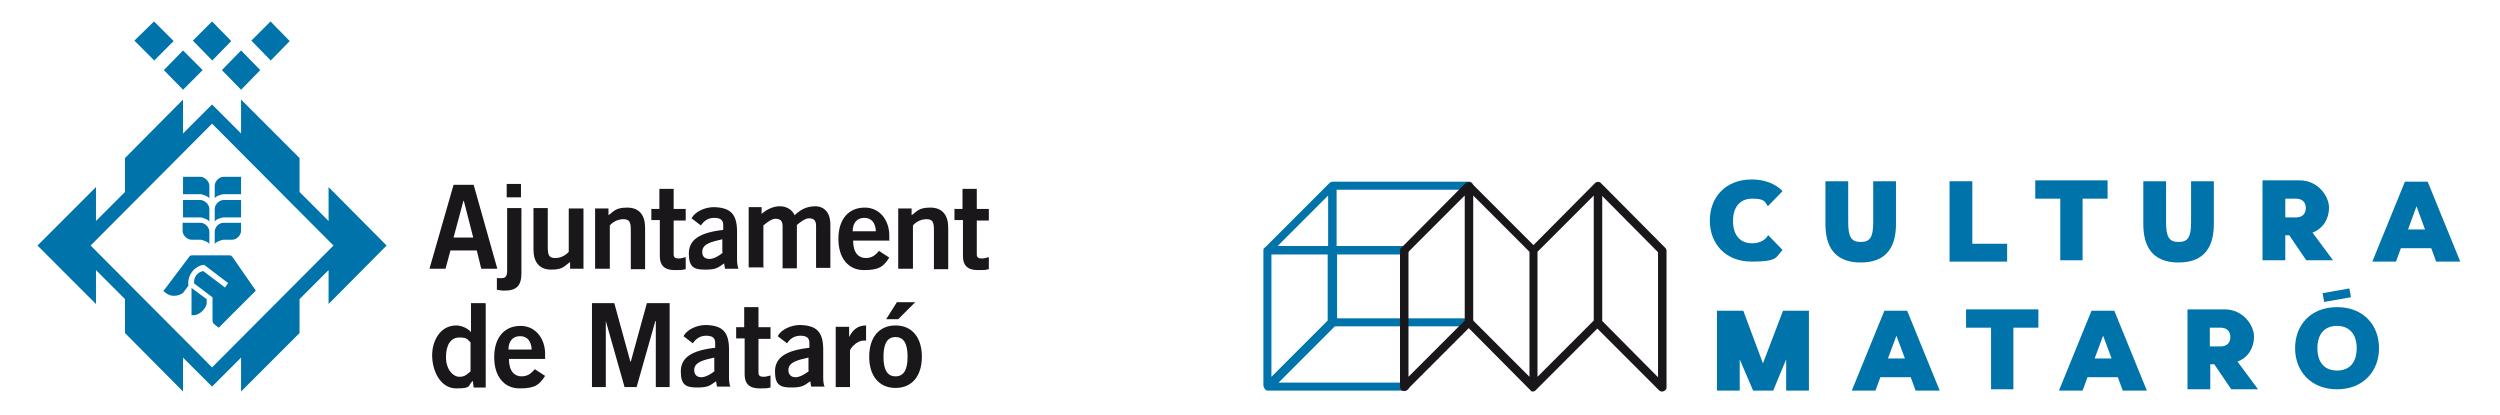 <?xml version="1.0" encoding="UTF-8"?>
<svg width="560px" height="93px" viewBox="0 0 560 93" xmlns="http://www.w3.org/2000/svg" xmlns:xlink="http://www.w3.org/1999/xlink" version="1.1">
 <!-- Generated by Pixelmator Pro 2.0.4 -->
 <g id="-copy">
  <g id="Capa_1">
   <g id="group">
    <path id="Path" d="M105.4 83.2 C104.7 83.7 104.3 84.4 102.9 84.4 101.5 84.4 99.9 82.8 99.9 80 99.9 77.2 101 75.6 102.9 75.6 104.8 75.6 104.7 76.1 105.4 76.7 Z M108.7 67.9 L105.5 67.9 105.5 74.4 C104.8 73.5 103.3 72.9 102.2 72.9 98.7 72.9 96.8 76.2 96.8 79.6 96.8 83 98.6 87 102.2 87 105.8 87 104.7 86.4 105.9 85.3 L106.1 86.8 108.8 86.8 108.8 68 Z" fill="#1a171b" fill-opacity="1" stroke="none"/>
    <path id="Path-1" d="M122.1 80.5 L122.1 79.2 C122.1 76 120.1 73 116.6 73 112.9 73 110.7 75.7 110.7 80 110.7 84.3 112.9 87 116.4 87 119.9 87 120.8 86.2 122.1 84.2 L119.8 82.7 C119 83.6 118.3 84.3 116.8 84.3 115.3 84.3 114 83.2 114 80.4 L122.2 80.4 Z M113.9 78.3 C113.9 76.4 114.9 75.3 116.5 75.3 118.1 75.3 119 76.4 119.1 78.3 Z" fill="#1a171b" fill-opacity="1" stroke="none"/>
   </g>
   <path id="Path-2" d="M135.7 86.7 L135.7 71.9 139.9 86.7 142.6 86.7 146.8 71.9 146.9 71.9 146.9 86.7 150 86.7 150 67.9 144.9 67.9 141.3 81 141.2 81 137.6 67.9 132.6 67.9 132.6 86.7 Z" fill="#1a171b" fill-opacity="1" stroke="none"/>
   <g id="group-1">
    <path id="Path-3" d="M160.1 83.1 C159.4 83.7 158.1 84.5 157.1 84.5 156.1 84.5 155.5 83.9 155.5 82.9 155.5 81 157.9 80.6 160 80.1 L160 83 Z M163.6 86.7 C163.4 86.1 163.3 85.4 163.3 84.7 L163.3 78.3 C163.3 74.2 161.7 72.9 158.1 72.8 156.1 72.8 153.9 73.8 153.1 75.3 L155.2 76.9 C155.8 76 156.7 75.2 158.2 75.2 159.7 75.2 160.2 75.8 160.2 76.8 L160.2 77.9 C154.9 78.5 152.5 80.1 152.5 83.2 152.5 86.3 153.7 86.8 156.2 86.8 158.7 86.8 159.1 86.3 160.4 85.4 L160.6 86.6 163.7 86.6 Z" fill="#1a171b" fill-opacity="1" stroke="none"/>
    <path id="Path-4" d="M164.9 73.2 L164.9 75.8 166.8 75.8 166.8 83.9 C166.8 85.8 167.7 87 170.1 87 172.5 87 171.8 86.9 172.6 86.8 L172.6 84.1 C172.1 84.2 171.6 84.4 171.1 84.4 170.3 84.4 169.9 84.2 169.9 83.5 L169.9 75.9 172.6 75.9 172.6 73.3 169.9 73.3 169.9 68.8 166.7 68.8 166.7 73.3 164.8 73.3 Z" fill="#1a171b" fill-opacity="1" stroke="none"/>
    <path id="Path-5" d="M181.2 83.1 C180.5 83.7 179.2 84.5 178.2 84.5 177.2 84.5 176.6 83.9 176.6 82.9 176.6 81 179 80.6 181.1 80.1 L181.1 83 Z M184.7 86.7 C184.5 86.1 184.4 85.4 184.4 84.7 L184.4 78.3 C184.4 74.2 182.8 72.9 179.2 72.8 177.2 72.8 175 73.8 174.2 75.3 L176.3 76.9 C176.9 76 177.8 75.2 179.3 75.2 180.8 75.2 181.3 75.8 181.3 76.8 L181.3 77.9 C176 78.5 173.6 80.1 173.6 83.2 173.6 86.3 174.8 86.8 177.3 86.8 179.8 86.8 180.2 86.3 181.5 85.4 L181.7 86.6 184.8 86.6 Z" fill="#1a171b" fill-opacity="1" stroke="none"/>
    <path id="Path-6" d="M190.4 86.7 L190.4 78.5 C190.4 78.2 191.8 76.3 193.4 76.3 195 76.3 193.8 76.3 194 76.3 L194 72.9 C192.1 72.9 191 73.9 190.2 75.5 L190.2 73.2 187.2 73.2 187.2 86.7 Z" fill="#1a171b" fill-opacity="1" stroke="none"/>
    <path id="Path-7" d="M194.7 79.9 C194.7 84.2 196.9 86.9 200.6 86.9 204.3 86.9 206.5 84.2 206.5 79.9 206.5 75.6 204.3 72.9 200.6 72.9 196.9 72.9 194.7 75.6 194.7 79.9 M203.3 79.9 C203.3 82.9 202.4 84.3 200.6 84.3 198.8 84.3 197.9 82.9 197.9 79.9 197.9 76.9 198.8 75.5 200.6 75.5 202.4 75.5 203.3 76.9 203.3 79.9 M200.9 67.7 L198.5 71.5 201.2 71.5 205 67.7 201 67.7 Z" fill="#1a171b" fill-opacity="1" stroke="none"/>
   </g>
   <path id="Path-8" d="M96.2 60.2 L99.8 60.2 100.9 56.1 106.8 56.1 107.8 60.2 111.4 60.2 106.1 41.4 101.6 41.4 Z M103.9 45 L106 53.2 101.6 53.2 103.8 45 Z" fill="#1a171b" fill-opacity="1" stroke="none"/>
   <g id="group-2">
    <path id="Path-9" d="M116.7 41.2 L113.5 41.2 113.5 44.2 116.7 44.2 Z M111.3 64.9 C111.8 65 112.3 65.1 113 65.1 115.7 65.1 116.8 64 116.8 61.2 L116.8 46.6 113.6 46.6 113.6 60.6 C113.6 61.9 113.2 62.3 112.4 62.3 111.6 62.3 111.7 62.3 111.3 62.3 Z" fill="#1a171b" fill-opacity="1" stroke="none"/>
    <path id="Path-10" d="M127.4 46.7 L127.4 56.4 C126.9 57 125.8 57.8 124.4 57.8 123 57.8 122.7 57.2 122.7 55.4 L122.7 46.6 119.5 46.6 119.5 55.9 C119.5 58.7 120.8 60.4 123.5 60.4 126.2 60.4 126.5 59.5 127.7 58.7 L127.7 60.2 130.7 60.2 130.7 46.7 127.5 46.7 Z" fill="#1a171b" fill-opacity="1" stroke="none"/>
    <path id="Path-11" d="M136.6 60.2 L136.6 50.5 C137.1 49.9 138.2 49.1 139.6 49.1 141 49.1 141.3 49.7 141.3 51.5 L141.3 60.3 144.5 60.3 144.5 51 C144.5 48.2 143.2 46.5 140.5 46.5 137.8 46.5 137.5 47.4 136.3 48.2 L136.3 46.7 133.3 46.7 133.3 60.2 136.5 60.2 Z" fill="#1a171b" fill-opacity="1" stroke="none"/>
    <path id="Path-12" d="M145.9 46.7 L145.9 49.3 147.8 49.3 147.8 57.4 C147.8 59.3 148.7 60.5 151.1 60.5 153.5 60.5 152.8 60.4 153.6 60.3 L153.6 57.6 C153.1 57.7 152.6 57.9 152.1 57.9 151.3 57.9 150.9 57.7 150.9 57 L150.9 49.4 153.6 49.4 153.6 46.8 150.9 46.8 150.9 42.3 147.7 42.3 147.7 46.8 145.8 46.8 Z" fill="#1a171b" fill-opacity="1" stroke="none"/>
    <path id="Path-13" d="M161.9 56.6 C161.2 57.2 160 58 158.9 58 157.8 58 157.3 57.4 157.3 56.4 157.3 54.5 159.7 54.1 161.8 53.6 L161.8 56.5 Z M165.4 60.2 C165.2 59.6 165.1 58.9 165.1 58.3 L165.1 51.9 C165.1 47.8 163.5 46.5 159.9 46.4 157.9 46.4 155.7 47.4 154.9 48.9 L157 50.5 C157.6 49.6 158.5 48.8 160 48.8 161.5 48.8 162 49.4 162 50.4 L162 51.5 C156.7 52.1 154.3 53.7 154.3 56.8 154.3 59.9 155.5 60.4 158 60.4 160.5 60.4 160.9 59.9 162.2 59 L162.4 60.2 165.5 60.2 Z" fill="#1a171b" fill-opacity="1" stroke="none"/>
    <path id="Path-14" d="M171 60.2 L171 50.5 C171.8 49.8 172.9 49 173.7 49 174.9 49 175.3 49.6 175.3 50.7 L175.3 60.1 178.5 60.1 178.5 50.4 C179.3 49.7 180.4 48.9 181.2 48.9 182.4 48.9 182.8 49.5 182.8 50.6 L182.8 60 186 60 186 50.3 C186 47.1 184.1 46.2 182.7 46.2 180.5 46.2 179.2 47.1 178 48.2 177.4 46.9 176.1 46.2 174.7 46.2 173.3 46.2 171.9 46.8 170.6 47.9 L170.6 46.4 167.7 46.4 167.7 59.9 170.9 59.9 Z" fill="#1a171b" fill-opacity="1" stroke="none"/>
    <path id="Path-15" d="M199.2 54 L199.2 52.7 C199.2 49.5 197.2 46.5 193.7 46.5 190 46.5 187.8 49.2 187.8 53.5 187.8 57.8 190 60.5 193.5 60.5 197 60.5 197.9 59.7 199.2 57.7 L196.9 56.2 C196.1 57.1 195.4 57.8 193.9 57.8 192.4 57.8 191.1 56.7 191.1 53.9 L199.3 53.9 Z M191 51.8 C191 49.9 192 48.8 193.6 48.8 195.2 48.8 196.1 49.9 196.2 51.8 Z" fill="#1a171b" fill-opacity="1" stroke="none"/>
    <path id="Path-16" d="M204.5 60.2 L204.5 50.5 C205 49.9 206.1 49.1 207.5 49.1 208.9 49.1 209.2 49.7 209.2 51.5 L209.2 60.3 212.4 60.3 212.4 51 C212.4 48.2 211.1 46.5 208.4 46.5 205.7 46.5 205.4 47.4 204.2 48.2 L204.2 46.7 201.2 46.7 201.2 60.2 204.4 60.2 Z" fill="#1a171b" fill-opacity="1" stroke="none"/>
    <path id="Path-17" d="M213.8 46.7 L213.8 49.3 215.7 49.3 215.7 57.4 C215.7 59.3 216.6 60.5 219 60.5 221.4 60.5 220.7 60.4 221.5 60.3 L221.5 57.6 C221 57.7 220.5 57.9 220 57.9 219.2 57.9 218.8 57.7 218.8 57 L218.8 49.4 221.5 49.4 221.5 46.8 218.8 46.8 218.8 42.3 215.6 42.3 215.6 46.8 213.7 46.8 Z" fill="#1a171b" fill-opacity="1" stroke="none"/>
    <path id="Path-18" d="M54 39.6 L54 43.5 50.1 43.5 C49.6 43.5 48.1 44 48.1 44.5 L48.1 41.6 C48.1 40.6 49.1 39.6 50.1 39.6 Z M41 20.1 L36.7 15.7 41 11.3 45.4 15.7 Z M60.6 13.5 L56.3 9.1 60.6 4.8 64.9 9.2 60.6 13.6 Z M47.5 13.5 L43.2 9.1 47.5 4.8 51.8 9.2 47.5 13.6 Z M34.5 13.5 L30.1 9.1 34.5 4.8 38.9 9.2 34.5 13.6 Z M54 20.1 L49.7 15.7 54 11.3 58.3 15.7 Z M8.4 55 L21.5 41.9 21.5 49.5 28 43 28 35.4 41 22.3 41 29.9 47.5 23.4 54 29.9 54 22.3 67.1 35.4 67.1 43 73.6 49.5 73.6 41.9 86.6 55 73.6 68.1 73.6 60.5 67.1 67 67.1 74.6 54 87.7 54 80.1 47.5 86.6 41 80.1 41 87.7 28 74.6 28 67 21.5 60.5 21.5 68.1 8.4 55 Z M20.3 55 L47.5 82.3 74.7 55 47.5 27.7 Z M46.3 67.1 L46.3 67.9 C46.3 68.9 44.8 70.6 43.4 70.6 L42.9 70.6 42.9 64.5 C42.9 64.5 46.4 67.1 46.4 67.1 Z M54 49.9 L54 51.7 C54 52.7 53 53.7 52 53.7 L50.1 53.7 C49.6 53.7 48.1 54.3 48.1 54.7 L48.1 51.9 C48.1 50.9 49 49.9 50.1 49.9 Z M41 49.9 L44.9 49.9 C45.9 49.9 46.9 50.9 46.9 51.9 L46.9 54.7 C46.9 54.3 45.4 53.7 44.9 53.7 L42.9 53.7 C41.9 53.7 40.9 52.7 40.9 51.7 L40.9 49.9 Z M41 44.8 L44.9 44.8 C45.8 44.8 46.9 45.8 46.9 46.8 L46.9 49.7 C46.9 49.3 45.4 48.7 44.9 48.7 L41 48.7 Z M41 39.6 L44.9 39.6 C45.8 39.6 46.9 40.6 46.9 41.6 L46.9 44.5 C46.9 44.1 45.4 43.5 44.9 43.5 L41 43.5 Z M54 44.8 L54 48.7 50.1 48.7 C49.6 48.7 48.1 49.2 48.1 49.7 L48.1 46.8 C48.1 45.8 49.1 44.8 50.1 44.8 Z M45.5 60.7 L50.4 64.4 51.1 63.4 45.7 59.3 C43.5 59.6 41.9 61.7 42.2 64 L41 65.6 C40.1 66.3 38.8 66.4 38 66.1 37.3 65.8 37.1 65.6 36.6 65.2 L42.4 57.5 C42.5 57.3 42.7 57.2 43 57.2 L51.5 57.2 C51.8 57.2 51.9 57.4 52.1 57.6 L57.3 65.1 49 73.4 48.2 72.8 C47.7 72.4 47.6 72.2 47.6 71.6 L47.6 66.6 43.5 63.5 C43.3 62.2 44.2 60.9 45.6 60.7" fill="#0073ab" fill-opacity="1" stroke="none"/>
    <path id="Path-19" d="M286.2 55.1 L297.5 55.1 297.5 43.8 Z M284.8 84.4 L297.4 71.8 297.4 57 284.8 57 Z M283 86.7 C283 86.7 283 86.7 283 86.6 L283 56.2 C283 56.2 283 56.2 283 56.1 283 55.8 283.1 55.5 283.4 55.4 L297.8 41 C298 40.8 298.3 40.7 298.6 40.7 L329.1 40.7 C329.6 40.7 330 41.1 330 41.6 330 42.1 329.6 42.5 329.1 42.5 L299.4 42.5 299.4 55.1 314.6 55.1 C314.9 55.1 315.1 55.1 315.3 55.4 315.5 55.6 315.6 55.8 315.6 56.1 315.6 56.6 315.2 57 314.7 57 L299.5 57 299.5 71.3 329.2 71.3 C329.7 71.3 330.1 71.7 330.1 72.2 330.1 72.7 329.7 73.1 329.2 73.1 L299 73.1 286.4 85.7 314.8 85.7 C315.3 85.7 315.7 86.1 315.7 86.6 315.7 87.1 315.3 87.5 314.8 87.5 L284.2 87.5 C284.2 87.5 284.2 87.5 284.1 87.5 283.8 87.5 283.6 87.5 283.4 87.2 283.2 87 283.1 86.8 283.1 86.5" fill="#0073ab" fill-opacity="1" stroke="none"/>
    <path id="Path-20" d="M358.9 43.9 L358.9 71.9 C358.9 71.9 371.4 84.5 371.4 84.5 L371.4 56.5 Z M344.4 84.4 L357 71.8 357 43.8 C357 43.8 344.4 56.4 344.4 56.4 Z M330 43.8 L330 71.8 C330 71.8 342.6 84.4 342.6 84.4 L342.6 56.4 Z M315.5 84.4 L328.1 71.8 328.1 43.8 C328.1 43.8 315.5 56.4 315.5 56.4 Z M313.6 56.1 C313.6 55.9 313.6 55.8 313.7 55.7 313.7 55.7 313.8 55.5 313.9 55.5 L328.3 41 C328.3 41 328.5 40.8 328.6 40.8 L329 40.8 C329.2 40.8 329.5 40.8 329.7 41.1 L343.5 54.9 357.3 41 C357.6 40.7 358.2 40.6 358.6 41 L373 55.5 C373.2 55.7 373.3 55.9 373.3 56.2 373.3 56.5 373.3 56.2 373.3 56.2 L373.3 86.7 C373.3 86.7 373.3 86.7 373.3 86.7 373.3 87 373.3 87.2 373 87.4 372.8 87.6 372.6 87.7 372.3 87.7 372 87.7 371.8 87.6 371.6 87.4 L357.8 73.6 344 87.4 C344 87.4 344 87.4 343.9 87.5 343.7 87.6 343.6 87.7 343.4 87.7 343.2 87.7 343 87.7 342.9 87.5 342.9 87.5 342.9 87.5 342.8 87.4 L329 73.5 315.2 87.3 C315.2 87.3 315.2 87.3 315.2 87.3 315 87.5 314.8 87.6 314.5 87.6 314 87.6 313.6 87.2 313.6 86.7 Z" fill="#1a171b" fill-opacity="1" stroke="none"/>
    <path id="Path-21" d="M523.5 68.8 C517.5 68.8 514.1 72.9 514.1 78 514.1 83.1 517.6 87.2 523.5 87.2 529.4 87.2 532.9 83.1 532.9 78 532.9 72.9 529.5 68.8 523.5 68.8 M523.5 73 C526.2 73 527.9 74.8 527.9 78 527.9 81.2 526.3 83 523.5 83 520.7 83 519.1 81.2 519.1 78 519.1 74.8 520.7 73 523.5 73" fill="#0073ab" fill-opacity="1" stroke="none"/>
    <path id="Path-22" d="M506.8 40.4 L506.8 58.3 511.9 58.3 511.9 52.7 512.8 52.7 516.6 58.3 522.6 58.3 518 52.1 C520.4 51.2 521.7 49 521.7 46.5 521.7 44 519.3 40.4 515.1 40.4 L507 40.4 Z M511.9 44.5 L514.3 44.5 C515.7 44.5 516.5 45.3 516.5 46.6 516.5 47.9 515.7 48.7 514.3 48.7 L511.9 48.7 511.9 44.6 Z" fill="#0073ab" fill-opacity="1" stroke="none"/>
    <path id="Path-23" d="M490 69.3 L490 87.2 495.1 87.2 495.1 81.6 496 81.6 499.8 87.2 505.8 87.2 501.2 81 C503.6 80.1 504.9 77.9 504.9 75.4 504.9 72.9 502.5 69.3 498.3 69.3 L490.2 69.3 Z M495 73.4 L497.4 73.4 C498.8 73.4 499.6 74.2 499.6 75.5 499.6 76.8 498.8 77.6 497.4 77.6 L495 77.6 495 73.5 Z" fill="#0073ab" fill-opacity="1" stroke="none"/>
   </g>
   <path id="Path-24" d="M472.1 44.5 L472.1 40.4 455.9 40.4 455.9 44.5 461.5 44.5 461.5 58.3 466.5 58.3 466.5 44.5 Z" fill="#0073ab" fill-opacity="1" stroke="none"/>
   <path id="Path-25" d="M456.6 73.4 L456.6 69.3 440.4 69.3 440.4 73.4 446 73.4 446 87.2 451 87.2 451 73.4 Z" fill="#0073ab" fill-opacity="1" stroke="none"/>
   <g id="group-3">
    <path id="Path-26" d="M424.7 40.6 L419.6 40.6 419.6 49.8 C419.6 53.1 418.9 54.2 416.8 54.2 414.7 54.2 414 53.1 414 49.8 L414 40.6 408.9 40.6 408.9 50.2 C408.9 54.9 410.7 58.8 416.8 58.8 422.9 58.8 424.7 54.9 424.7 50.2 Z" fill="#0073ab" fill-opacity="1" stroke="none"/>
    <path id="Path-27" d="M495.9 40.6 L490.8 40.6 490.8 49.8 C490.8 53.1 490.1 54.2 488 54.2 485.9 54.2 485.2 53.1 485.2 49.8 L485.2 40.6 480.1 40.6 480.1 50.2 C480.1 54.9 481.9 58.8 488 58.8 494.1 58.8 495.9 54.9 495.9 50.2 Z" fill="#0073ab" fill-opacity="1" stroke="none"/>
   </g>
   <path id="Path-28" d="M551.1 58.6 L543.8 40.7 538.7 40.7 531.4 58.6 536.7 58.6 537.8 55.6 544.6 55.6 545.7 58.6 551 58.6 Z M539.4 51.4 L541.3 46.2 543.2 51.4 539.5 51.4 Z" fill="#0073ab" fill-opacity="1" stroke="none"/>
   <path id="Path-29" d="M434.5 87.5 L427.2 69.6 422.1 69.6 414.8 87.5 420.1 87.5 421.2 84.5 428 84.5 429.1 87.5 434.4 87.5 Z M422.9 80.3 L424.8 75.2 426.7 80.3 423 80.3 Z" fill="#0073ab" fill-opacity="1" stroke="none"/>
   <path id="Path-30" d="M480.9 87.5 L473.6 69.6 468.5 69.6 461.2 87.5 466.5 87.5 467.6 84.5 474.4 84.5 475.5 87.5 480.8 87.5 Z M469.2 80.3 L471.1 75.2 473 80.3 469.3 80.3 Z" fill="#0073ab" fill-opacity="1" stroke="none"/>
   <g id="group-4">
    <path id="Path-31" d="M396 52.8 C395.3 53.9 394 54.5 392.5 54.5 389.8 54.5 388.2 52.7 388.2 49.5 388.2 46.3 389.8 44.5 392.5 44.5 395.2 44.5 395.3 45.1 396 46.2 L399.3 42.8 C397.7 41.2 395.4 40.2 392.4 40.2 386.4 40.2 383 44.3 383 49.4 383 54.5 386.4 58.6 392.4 58.6 398.4 58.6 397.7 57.6 399.3 56 L396 52.6 Z" fill="#0073ab" fill-opacity="1" stroke="none"/>
   </g>
   <path id="Path-32" d="M441.8 54.6 L441.8 40.6 436.7 40.6 436.7 58.6 449.6 58.6 449.6 54.6 Z" fill="#0073ab" fill-opacity="1" stroke="none"/>
   <path id="Path-33" d="M405.2 87.5 L405.2 69.6 399.4 69.6 394.9 81.4 390.5 69.6 384.6 69.6 384.6 87.5 389.7 87.5 389.7 80.5 392.7 87.5 397.2 87.5 400.1 80.5 400.1 87.5 Z" fill="#0073ab" fill-opacity="1" stroke="none"/>
   <path id="Path-34" d="M520.261 65.668 L526.268 64.608 526.615 66.578 520.608 67.637 Z" fill="#0073ab" fill-opacity="1" stroke="none"/>
  </g>
 </g>
</svg>
